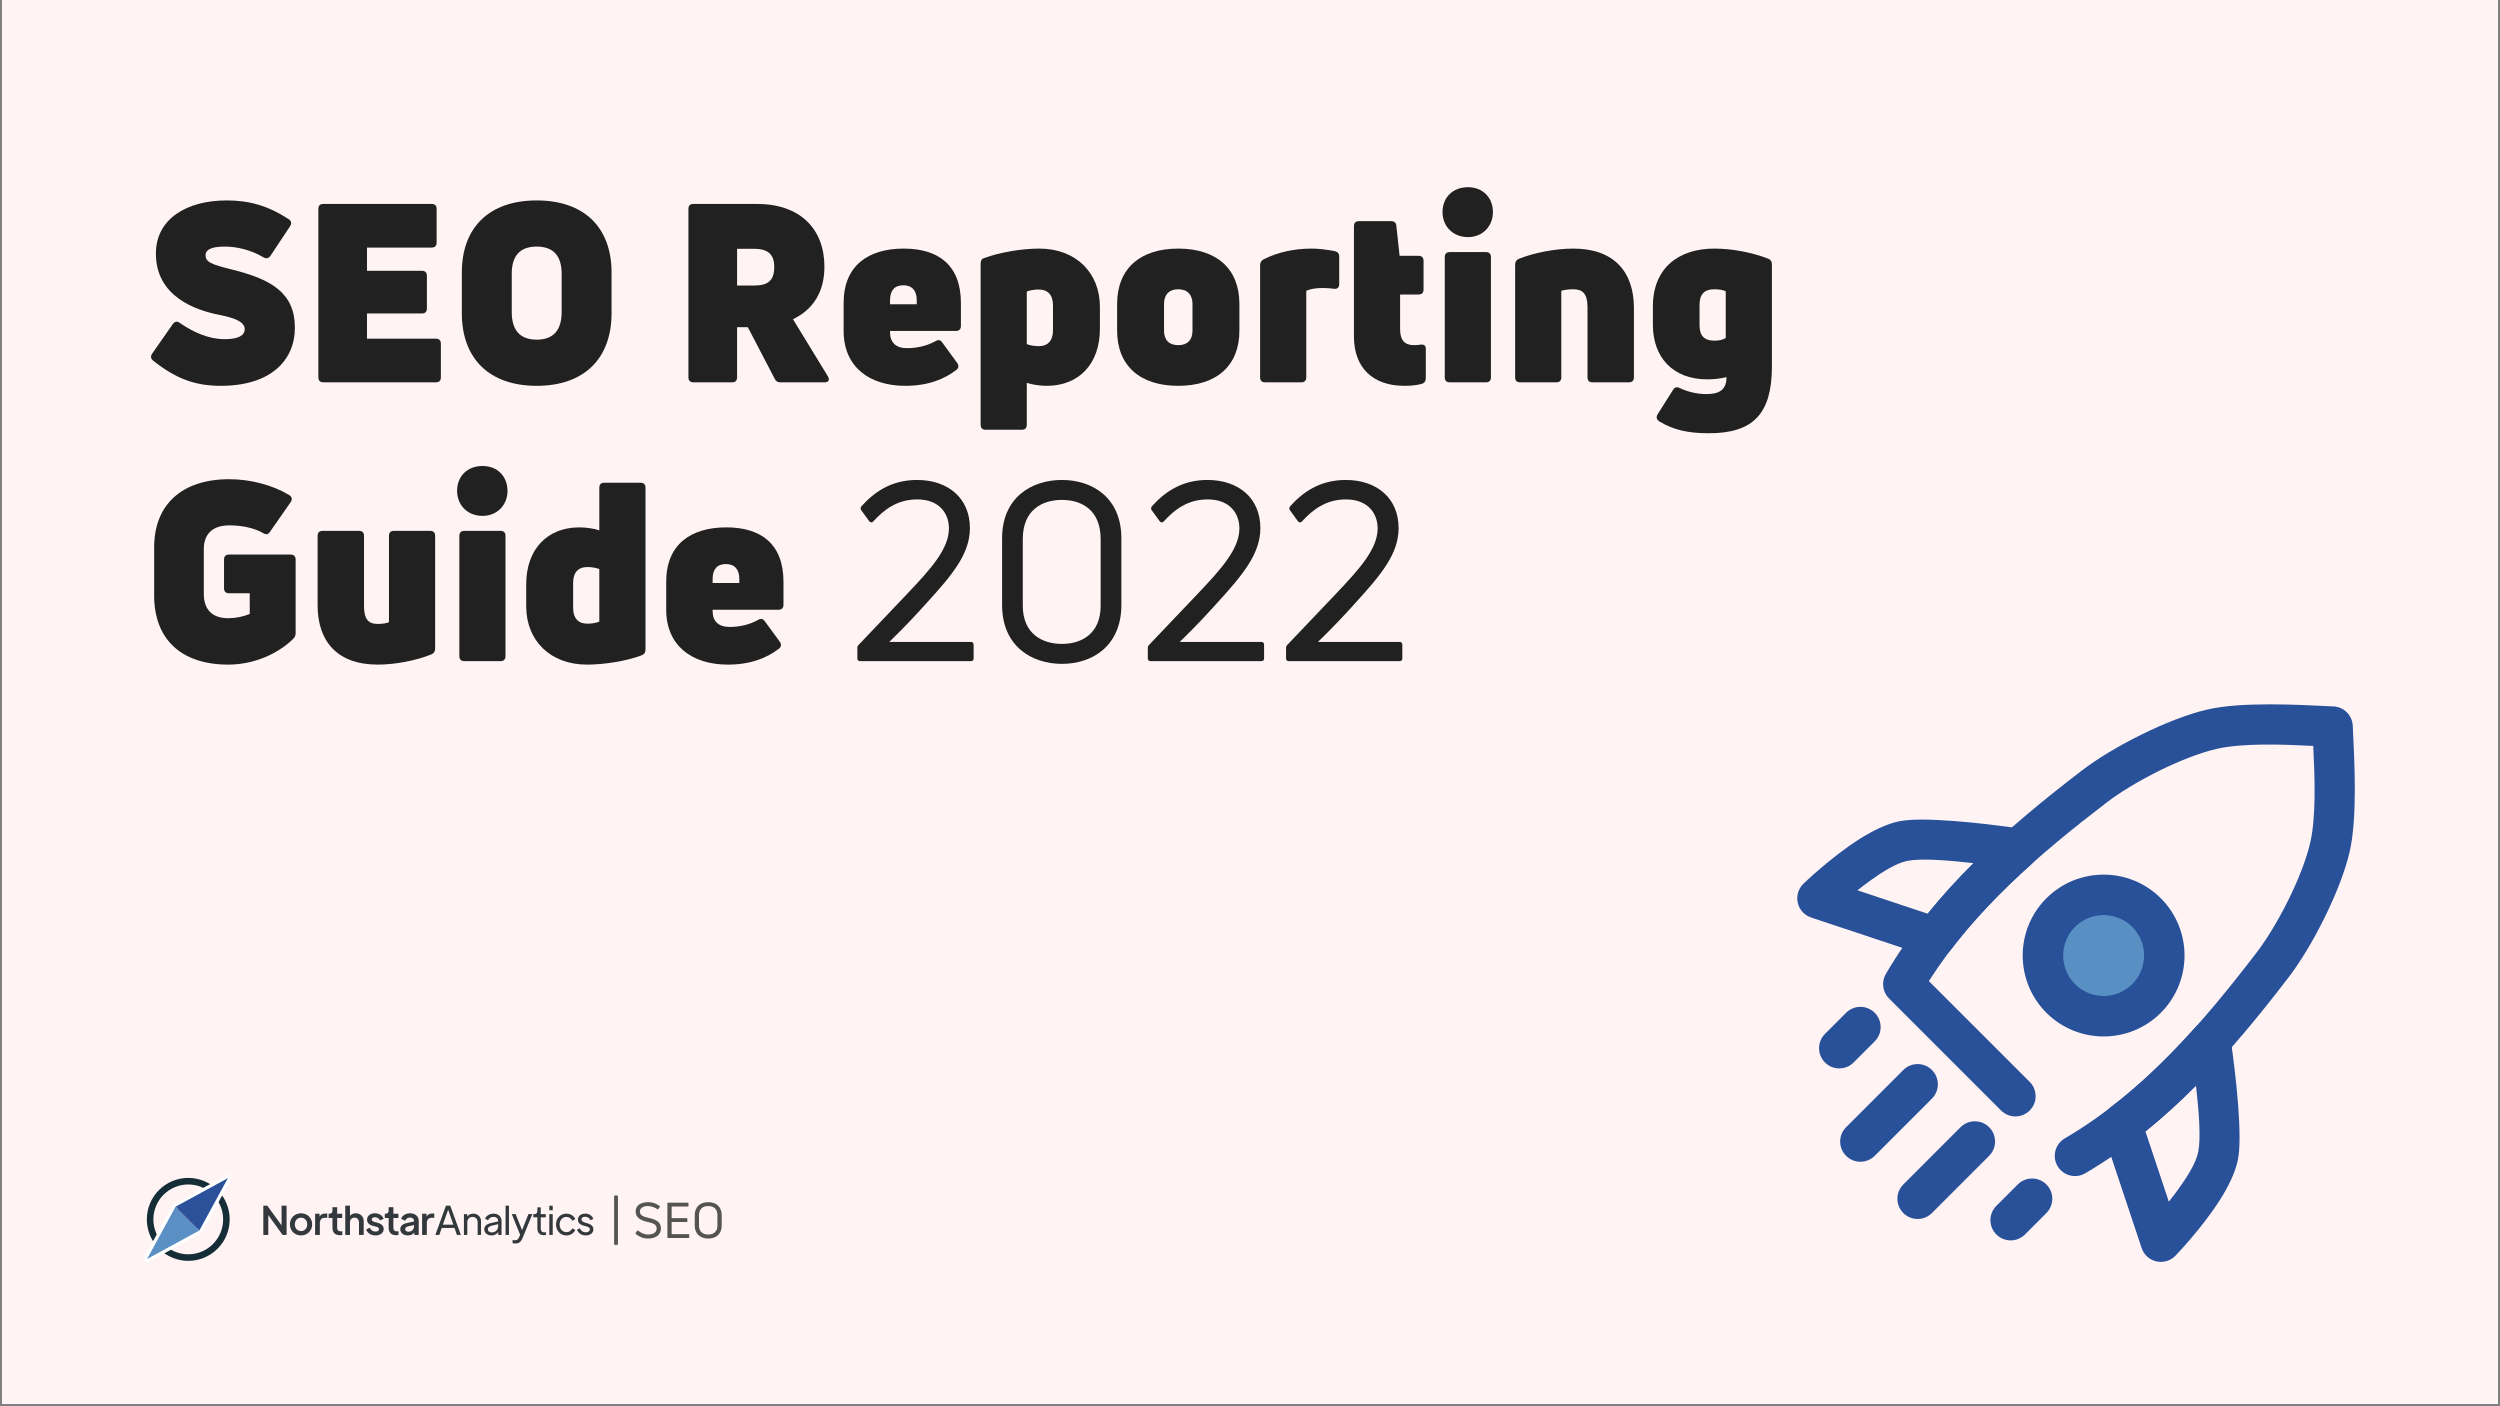 <svg xmlns="http://www.w3.org/2000/svg" xmlns:xlink="http://www.w3.org/1999/xlink" width="1280" zoomAndPan="magnify" viewBox="0 0 960 540" height="720" preserveAspectRatio="xMidYMid meet" version="1.0"><rect x="0" y="0" width="960" height="540" fill="#808080" stroke="none"/><defs><g/><clipPath id="id1"><path d="M 0.887 0 L 959.113 0 L 959.113 539 L 0.887 539 Z M 0.887 0 " clip-rule="nonzero"/></clipPath><clipPath id="id2"><path d="M 54.789 450.711 L 102 450.711 L 102 485.148 L 54.789 485.148 Z M 54.789 450.711 " clip-rule="nonzero"/></clipPath></defs><g clip-path="url(#id1)"><path fill="#ffffff" d="M 0.887 0 L 959.113 0 L 959.113 546.488 L 0.887 546.488 Z M 0.887 0 " fill-opacity="1" fill-rule="nonzero"/><path fill="#fff3f4" d="M 0.887 0 L 959.113 0 L 959.113 539 L 0.887 539 Z M 0.887 0 " fill-opacity="1" fill-rule="nonzero"/><path fill="#ffffff" d="M 0.887 0 L 959.113 0 L 959.113 539 L 0.887 539 Z M 0.887 0 " fill-opacity="1" fill-rule="nonzero"/><path fill="#fff3f4" d="M 0.887 0 L 959.113 0 L 959.113 539 L 0.887 539 Z M 0.887 0 " fill-opacity="1" fill-rule="nonzero"/></g><g clip-path="url(#id2)"><path stroke-linecap="butt" transform="matrix(0.839, 0, 0, 0.84, 54.787, 450.718)" fill="none" stroke-linejoin="miter" d="M 38.323 20.861 C 38.323 22.01 38.211 23.146 37.988 24.271 C 37.764 25.393 37.434 26.486 36.996 27.547 C 36.554 28.603 36.018 29.612 35.381 30.566 C 34.743 31.515 34.021 32.399 33.211 33.208 C 32.401 34.022 31.516 34.743 30.562 35.381 C 29.612 36.018 28.607 36.558 27.545 36.995 C 26.484 37.432 25.394 37.763 24.267 37.991 C 23.145 38.214 22.009 38.326 20.864 38.326 C 19.719 38.326 18.583 38.214 17.456 37.991 C 16.334 37.763 15.24 37.432 14.183 36.995 C 13.122 36.558 12.116 36.018 11.162 35.381 C 10.207 34.743 9.327 34.022 8.517 33.208 C 7.707 32.399 6.981 31.515 6.343 30.566 C 5.71 29.612 5.17 28.603 4.732 27.547 C 4.295 26.486 3.959 25.393 3.736 24.271 C 3.512 23.146 3.401 22.01 3.401 20.861 C 3.401 19.717 3.512 18.582 3.736 17.456 C 3.959 16.33 4.295 15.242 4.732 14.181 C 5.17 13.12 5.71 12.115 6.343 11.162 C 6.981 10.208 7.707 9.329 8.517 8.515 C 9.327 7.705 10.207 6.984 11.162 6.347 C 12.116 5.709 13.122 5.17 14.183 4.732 C 15.24 4.29 16.334 3.96 17.456 3.737 C 18.583 3.513 19.719 3.402 20.864 3.402 C 22.009 3.402 23.145 3.513 24.267 3.737 C 25.394 3.96 26.484 4.29 27.545 4.732 C 28.607 5.17 29.612 5.709 30.562 6.347 C 31.516 6.984 32.401 7.705 33.211 8.515 C 34.021 9.329 34.743 10.208 35.381 11.162 C 36.018 12.115 36.554 13.12 36.996 14.181 C 37.434 15.242 37.764 16.33 37.988 17.456 C 38.211 18.582 38.323 19.717 38.323 20.861 Z M 38.323 20.861 " stroke="#142d36" stroke-width="3" stroke-opacity="1" stroke-miterlimit="4"/></g><path fill="#b84384" d="M 87.508 452.398 L 67.422 463.363 L 56.465 483.465 L 76.555 472.5 Z M 87.508 452.398 " fill-opacity="1" fill-rule="evenodd"/><path fill="#ffffff" d="M 67.422 463.363 L 66.82 462.258 C 66.605 462.371 66.434 462.547 66.316 462.758 Z M 87.508 452.398 L 88.613 453 C 88.883 452.512 88.793 451.902 88.398 451.508 C 88.004 451.113 87.398 451.023 86.906 451.293 Z M 56.465 483.465 L 55.359 482.863 C 55.094 483.352 55.18 483.961 55.574 484.355 C 55.969 484.75 56.578 484.84 57.066 484.57 Z M 76.555 472.5 L 77.156 473.605 C 77.367 473.488 77.543 473.316 77.656 473.102 Z M 68.023 464.469 L 88.113 453.504 L 86.906 451.293 L 66.82 462.258 Z M 57.57 484.066 L 68.527 463.965 L 66.316 462.758 L 55.359 482.863 Z M 75.949 471.395 L 55.863 482.359 L 57.066 484.57 L 77.156 473.605 Z M 86.406 451.793 L 75.449 471.898 L 77.656 473.102 L 88.613 453 Z M 86.406 451.793 " fill-opacity="1" fill-rule="nonzero"/><path fill="#2a519a" d="M 76.555 472.5 L 67.422 463.363 L 87.508 452.398 Z M 76.555 472.5 " fill-opacity="1" fill-rule="nonzero"/><path fill="#5a90c4" d="M 67.422 463.363 L 76.555 472.5 L 56.465 483.465 Z M 67.422 463.363 " fill-opacity="1" fill-rule="nonzero"/><path fill="#32383c" d="M 108.129 462.969 L 108.129 470.539 L 102.633 462.969 L 101.121 462.969 L 101.121 474.227 L 103.023 474.227 L 103.023 466.582 L 108.523 474.227 L 110.047 474.227 L 110.047 462.969 Z M 115.598 474.41 C 117.969 474.41 119.871 472.609 119.871 470.148 C 119.871 467.684 117.984 465.902 115.598 465.902 C 113.199 465.902 111.324 467.684 111.324 470.148 C 111.324 472.609 113.211 474.41 115.598 474.41 Z M 115.598 472.73 C 114.211 472.73 113.211 471.66 113.211 470.164 C 113.211 468.668 114.211 467.578 115.598 467.578 C 116.973 467.578 117.984 468.668 117.984 470.164 C 117.984 471.66 116.973 472.73 115.598 472.73 Z M 124.918 465.992 C 123.922 465.992 123.137 466.324 122.715 467.215 L 122.715 466.082 L 121.008 466.082 L 121.008 474.227 L 122.82 474.227 L 122.82 469.617 C 122.82 468.348 123.574 467.625 124.691 467.625 L 125.672 467.625 L 125.672 465.992 Z M 130.516 474.32 C 130.801 474.32 131.164 474.289 131.449 474.242 L 131.449 472.793 C 131.254 472.824 131.059 472.84 130.906 472.84 C 129.758 472.84 129.473 472.188 129.473 471.492 L 129.473 467.715 L 131.406 467.715 L 131.406 466.082 L 129.473 466.082 L 129.473 463.559 L 127.66 463.559 L 127.66 464.859 C 127.66 465.645 127.207 466.082 126.422 466.082 L 126.18 466.082 L 126.18 467.715 L 127.66 467.715 L 127.66 471.492 C 127.66 473.293 128.688 474.32 130.516 474.32 Z M 136.594 465.902 C 135.66 465.902 134.859 466.25 134.391 466.883 L 134.391 462.969 L 132.578 462.969 L 132.578 474.227 L 134.391 474.227 L 134.391 469.391 C 134.391 468.289 135.086 467.578 136.125 467.578 C 137.152 467.578 137.848 468.289 137.848 469.391 L 137.848 474.227 L 139.66 474.227 L 139.66 468.938 C 139.66 467.141 138.406 465.902 136.594 465.902 Z M 144.195 474.41 C 146.051 474.41 147.336 473.414 147.336 471.945 C 147.336 470.812 146.582 469.996 145.176 469.605 L 143.727 469.195 C 143.258 469.059 142.746 468.801 142.746 468.289 C 142.746 467.773 143.211 467.426 143.969 467.426 C 144.891 467.426 145.613 467.895 145.914 468.668 L 147.336 468 C 146.836 466.703 145.566 465.902 143.969 465.902 C 142.172 465.902 140.945 466.898 140.945 468.363 C 140.945 469.469 141.656 470.297 143.078 470.691 L 144.465 471.055 C 144.965 471.191 145.539 471.434 145.539 471.992 C 145.539 472.551 145.008 472.93 144.195 472.93 C 143.227 472.93 142.426 472.414 142.004 471.449 L 140.602 472.129 C 141.113 473.547 142.504 474.41 144.195 474.41 Z M 152.094 474.32 C 152.383 474.32 152.746 474.289 153.031 474.242 L 153.031 472.793 C 152.836 472.824 152.641 472.84 152.488 472.84 C 151.34 472.84 151.055 472.188 151.055 471.492 L 151.055 467.715 L 152.984 467.715 L 152.984 466.082 L 151.055 466.082 L 151.055 463.559 L 149.242 463.559 L 149.242 464.859 C 149.242 465.645 148.789 466.082 148.004 466.082 L 147.762 466.082 L 147.762 467.715 L 149.242 467.715 L 149.242 471.492 C 149.242 473.293 150.27 474.32 152.094 474.32 Z M 157.449 465.902 C 155.836 465.902 154.477 466.762 154.008 468 L 155.578 468.789 C 155.879 468.016 156.574 467.531 157.449 467.531 C 158.355 467.531 158.977 468.031 158.977 468.789 L 158.977 469.043 L 156.305 469.617 C 154.656 469.98 153.707 470.781 153.707 471.992 C 153.707 473.383 154.852 474.41 156.664 474.41 C 157.648 474.41 158.477 474.047 159.082 473.32 L 159.082 474.227 L 160.789 474.227 L 160.789 468.789 C 160.789 467.094 159.43 465.902 157.449 465.902 Z M 156.875 472.973 C 156.09 472.973 155.594 472.598 155.594 471.977 C 155.594 471.477 155.984 471.086 156.664 470.934 L 158.977 470.418 L 158.977 470.949 C 158.977 472.098 158.086 472.973 156.875 472.973 Z M 166 465.992 C 165.004 465.992 164.219 466.324 163.797 467.215 L 163.797 466.082 L 162.09 466.082 L 162.09 474.227 L 163.902 474.227 L 163.902 469.617 C 163.902 468.348 164.656 467.625 165.773 467.625 L 166.758 467.625 L 166.758 465.992 Z M 172.898 462.969 L 171.254 462.969 L 167.176 474.227 L 168.688 474.227 L 169.621 471.539 L 174.531 471.539 L 175.469 474.227 L 176.977 474.227 Z M 170.059 470.285 L 172.086 464.523 L 174.094 470.285 Z M 181.727 466.035 C 180.746 466.035 179.883 466.445 179.414 467.141 L 179.414 466.219 L 178.148 466.219 L 178.148 474.227 L 179.445 474.227 L 179.445 469.375 C 179.445 468.121 180.246 467.293 181.438 467.293 C 182.648 467.293 183.418 468.105 183.418 469.375 L 183.418 474.227 L 184.715 474.227 L 184.715 468.953 C 184.715 467.277 183.465 466.035 181.727 466.035 Z M 189.484 466.035 C 188.004 466.035 186.703 466.883 186.25 467.973 L 187.414 468.574 C 187.762 467.789 188.516 467.277 189.484 467.277 C 190.539 467.277 191.297 467.879 191.297 468.801 L 191.297 469.027 L 188.516 469.648 C 186.902 470.012 185.949 470.828 185.949 472.008 C 185.949 473.414 187.098 474.41 188.805 474.41 C 189.832 474.41 190.781 473.91 191.324 473.109 L 191.324 474.227 L 192.594 474.227 L 192.594 468.801 C 192.594 467.172 191.309 466.035 189.484 466.035 Z M 188.879 473.246 C 187.926 473.246 187.324 472.762 187.324 472.008 C 187.324 471.355 187.914 470.859 188.82 470.66 L 191.297 470.086 L 191.297 470.781 C 191.297 472.188 190.285 473.246 188.879 473.246 Z M 194.141 474.227 L 195.441 474.227 L 195.441 462.969 L 194.141 462.969 Z M 202.926 466.203 L 200.465 472.398 L 198.004 466.203 L 196.523 466.203 L 199.727 474.152 L 199.379 474.984 C 199.137 475.543 198.836 476.27 197.656 476.27 C 197.34 476.27 196.977 476.223 196.824 476.18 L 196.824 477.344 C 197.129 477.461 197.52 477.508 197.883 477.508 C 199.758 477.508 200.328 476.238 200.738 475.227 L 204.438 466.203 Z M 208.871 474.32 C 209.098 474.32 209.418 474.305 209.672 474.242 L 209.672 473.184 C 209.508 473.215 209.281 473.23 209.113 473.23 C 207.738 473.23 207.648 472.293 207.648 471.781 L 207.648 467.457 L 209.582 467.457 L 209.582 466.219 L 207.648 466.219 L 207.648 463.617 L 206.352 463.617 L 206.352 465.039 C 206.352 465.75 205.898 466.219 205.203 466.219 L 204.797 466.219 L 204.797 467.457 L 206.352 467.457 L 206.352 471.781 C 206.352 473.398 207.258 474.32 208.871 474.32 Z M 210.941 464.738 L 212.242 464.738 L 212.242 462.969 L 210.941 462.969 Z M 210.941 474.227 L 212.242 474.227 L 212.242 466.219 L 210.941 466.219 Z M 217.512 474.41 C 219.07 474.41 220.414 473.473 220.91 472.293 L 219.75 471.688 C 219.355 472.566 218.555 473.156 217.512 473.156 C 216.004 473.156 214.887 471.887 214.887 470.223 C 214.887 468.531 216.004 467.293 217.512 467.293 C 218.555 467.293 219.355 467.879 219.75 468.758 L 220.91 468.152 C 220.414 466.957 219.082 466.035 217.512 466.035 C 215.219 466.035 213.512 467.805 213.512 470.207 C 213.512 472.609 215.219 474.41 217.512 474.41 Z M 224.941 474.41 C 226.66 474.41 227.855 473.457 227.855 472.066 C 227.855 470.992 227.129 470.207 225.785 469.816 L 224.426 469.406 C 223.73 469.195 223.277 468.832 223.277 468.289 C 223.277 467.652 223.852 467.23 224.715 467.23 C 225.664 467.23 226.422 467.73 226.754 468.59 L 227.84 468.062 C 227.371 466.809 226.195 466.035 224.715 466.035 C 223.051 466.035 221.934 466.973 221.934 468.363 C 221.934 469.453 222.629 470.223 223.973 470.602 L 225.289 470.965 C 226.027 471.176 226.512 471.492 226.512 472.066 C 226.512 472.73 225.875 473.215 224.941 473.215 C 223.945 473.215 223.082 472.688 222.676 471.676 L 221.574 472.219 C 222.086 473.578 223.371 474.41 224.941 474.41 Z M 224.941 474.41 " fill-opacity="1" fill-rule="nonzero"/><path fill="#5890c3" d="M 824.273 350.438 C 833.363 359.543 833.363 374.309 824.273 383.398 C 815.168 392.504 800.406 392.504 791.316 383.398 C 782.211 374.309 782.211 359.543 791.316 350.438 C 800.406 341.352 815.168 341.352 824.273 350.438 " fill-opacity="1" fill-rule="evenodd"/><path fill="#29519a" d="M 829.766 344.945 C 817.645 332.82 797.945 332.82 785.805 344.945 C 773.684 357.07 773.684 376.766 785.805 388.906 C 797.945 401.031 817.645 401.031 829.766 388.906 C 841.891 376.766 841.891 357.07 829.766 344.945 Z M 818.781 355.934 C 824.836 362.004 824.836 371.852 818.781 377.906 C 812.711 383.977 802.863 383.977 796.809 377.906 C 790.738 371.852 790.738 362.004 796.809 355.934 C 802.863 349.879 812.711 349.879 818.781 355.934 " fill-opacity="1" fill-rule="evenodd"/><path fill="#29519a" d="M 740.691 376.738 L 779.402 415.445 C 782.438 418.48 782.438 423.414 779.402 426.434 C 776.367 429.469 771.453 429.469 768.418 426.434 L 725.383 383.398 C 722.879 380.91 722.391 377.039 724.168 373.988 C 742.664 342.367 770.707 317.891 799.359 295.934 C 811.223 286.828 832.605 275.945 847.535 272.473 C 860.738 269.391 882.5 270.605 896.066 271.258 C 900.055 271.457 903.258 274.656 903.457 278.648 C 904.109 292.215 905.32 313.977 902.242 327.176 C 898.766 342.109 887.887 363.488 878.781 375.355 C 856.824 404.004 832.348 432.047 800.723 450.547 C 797.02 452.715 792.254 451.457 790.086 447.77 C 787.93 444.066 789.176 439.301 792.879 437.133 C 822.758 419.652 845.699 392.973 866.445 365.902 C 874.441 355.492 884.062 336.75 887.113 323.656 C 889.434 313.703 888.887 298.422 888.281 286.434 C 876.293 285.824 861.012 285.281 851.059 287.602 C 837.961 290.652 819.223 300.273 808.812 308.27 C 783.305 327.812 758.129 349.316 740.691 376.738 " fill-opacity="1" fill-rule="evenodd"/><path fill="#29519a" d="M 780.238 331.684 C 782.484 329.68 783.363 326.539 782.484 323.656 C 781.617 320.758 779.145 318.633 776.172 318.207 C 760.434 315.934 738.297 313.566 729.355 315.355 C 724.684 316.281 719.191 318.922 713.863 322.305 C 702.906 329.301 692.496 339.363 692.496 339.363 C 690.555 341.258 689.734 344.035 690.344 346.676 C 690.934 349.316 692.879 351.457 695.457 352.32 L 740.496 367.328 C 743.652 368.391 747.113 367.312 749.129 364.688 C 758.309 352.656 768.934 341.805 780.238 331.684 Z M 757.824 331.457 C 747.582 330.273 737.535 329.559 732.391 330.59 C 728.098 331.457 722.953 334.734 718.203 338.133 C 716.488 339.375 714.82 340.652 713.273 341.879 L 740.238 350.863 C 745.715 344.066 751.617 337.617 757.824 331.457 " fill-opacity="1" fill-rule="evenodd"/><path fill="#29519a" d="M 856.504 398.543 C 856.082 395.57 853.957 393.094 851.059 392.23 C 848.176 391.352 845.031 392.23 843.031 394.477 C 832.91 405.781 822.059 416.402 810.023 425.582 C 807.398 427.602 806.324 431.062 807.387 434.219 L 822.395 479.258 C 823.258 481.836 825.398 483.777 828.039 484.371 C 830.68 484.977 833.453 484.156 835.352 482.215 C 835.352 482.215 845.414 471.805 852.406 460.848 C 855.793 455.523 858.434 450.031 859.359 445.355 C 861.148 436.418 858.781 414.277 856.504 398.543 Z M 843.258 416.891 C 837.098 423.094 830.648 429 823.848 434.477 L 832.832 461.441 C 834.062 459.895 835.336 458.223 836.582 456.508 C 839.98 451.762 843.258 446.617 844.121 442.32 C 845.156 437.176 844.441 427.133 843.258 416.891 " fill-opacity="1" fill-rule="evenodd"/><path fill="#29519a" d="M 708.902 388.906 L 700.797 397.012 C 697.762 400.047 697.762 404.961 700.797 407.996 C 703.816 411.031 708.75 411.031 711.785 407.996 L 719.887 399.895 C 722.922 396.859 722.922 391.926 719.887 388.906 C 716.852 385.871 711.938 385.871 708.902 388.906 " fill-opacity="1" fill-rule="evenodd"/><path fill="#29519a" d="M 730.875 410.879 L 708.902 432.852 C 705.867 435.887 705.867 440.805 708.902 443.84 C 711.938 446.875 716.852 446.875 719.887 443.84 L 741.859 421.867 C 744.895 418.832 744.895 413.898 741.859 410.879 C 738.824 407.844 733.91 407.844 730.875 410.879 " fill-opacity="1" fill-rule="evenodd"/><path fill="#29519a" d="M 752.848 432.852 L 730.875 454.824 C 727.84 457.859 727.84 462.777 730.875 465.812 C 733.91 468.848 738.824 468.848 741.859 465.812 L 763.832 443.84 C 766.867 440.805 766.867 435.887 763.832 432.852 C 760.812 429.816 755.883 429.816 752.848 432.852 " fill-opacity="1" fill-rule="evenodd"/><path fill="#29519a" d="M 774.82 454.824 L 766.594 463.051 C 763.574 466.086 763.574 471 766.594 474.035 C 769.629 477.07 774.562 477.07 777.598 474.035 L 785.805 465.812 C 788.84 462.777 788.84 457.859 785.805 454.824 C 782.785 451.789 777.855 451.789 774.82 454.824 " fill-opacity="1" fill-rule="evenodd"/><g fill="#212121" fill-opacity="1"><g transform="translate(54.787, 146.818)"><g><path d="M 58.453 -20.984 C 58.453 -34.398 49.348 -39.574 34.305 -43.312 C 26.254 -45.324 24.148 -46.188 24.148 -48.871 C 24.148 -50.691 25.871 -52.129 31.527 -52.129 C 36.508 -52.129 41.875 -50.691 46.379 -48.008 C 47.434 -47.336 48.391 -47.625 49.062 -48.582 L 56.633 -59.984 C 57.301 -61.039 57.109 -61.996 56.055 -62.668 C 47.91 -67.938 40.82 -69.855 32.195 -69.855 C 17.055 -69.855 5.078 -62.859 5.078 -49.445 C 5.078 -32.965 20.219 -27.691 29.609 -25.871 C 34.879 -24.816 39.191 -23.379 39.191 -20.41 C 39.191 -18.207 37.082 -16.578 31.527 -16.578 C 25.395 -16.578 19.547 -19.164 14.277 -22.805 C 13.32 -23.574 12.266 -23.379 11.594 -22.422 L 3.641 -11.02 C 2.969 -10.062 3.066 -9.102 4.023 -8.336 C 12.555 -1.531 19.93 1.34 29.992 1.34 C 49.156 1.34 58.453 -8.434 58.453 -20.984 Z M 58.453 -20.984 "/></g></g></g><g fill="#212121" fill-opacity="1"><g transform="translate(115.826, 146.818)"><g><path d="M 25.105 -16.77 L 25.105 -26.445 L 46.188 -26.445 C 47.434 -26.445 48.102 -27.117 48.102 -28.363 L 48.102 -40.918 C 48.102 -42.16 47.434 -42.832 46.188 -42.832 L 25.105 -42.832 L 25.105 -51.746 L 49.922 -51.746 C 51.168 -51.746 51.84 -52.414 51.84 -53.66 L 51.84 -66.598 C 51.84 -67.844 51.168 -68.512 49.922 -68.512 L 8.336 -68.512 C 7.09 -68.512 6.422 -67.844 6.422 -66.598 L 6.422 -1.918 C 6.422 -0.672 7.09 0 8.336 0 L 51.551 0 C 52.797 0 53.469 -0.672 53.469 -1.918 L 53.469 -14.852 C 53.469 -16.098 52.797 -16.77 51.551 -16.77 Z M 25.105 -16.77 "/></g></g></g><g fill="#212121" fill-opacity="1"><g transform="translate(173.032, 146.818)"><g><path d="M 61.805 -26.543 L 61.805 -42.16 C 61.805 -59.602 51.168 -69.855 33.059 -69.855 C 14.949 -69.855 4.312 -59.602 4.312 -42.16 L 4.312 -26.543 C 4.312 -9.008 14.949 1.34 33.059 1.34 C 51.168 1.34 61.805 -9.008 61.805 -26.543 Z M 23.477 -27.023 L 23.477 -41.684 C 23.477 -48.582 26.637 -52.129 33.059 -52.129 C 39.48 -52.129 42.641 -48.582 42.641 -41.684 L 42.641 -27.023 C 42.641 -20.027 39.48 -16.387 33.059 -16.387 C 26.637 -16.387 23.477 -20.027 23.477 -27.023 Z M 23.477 -27.023 "/></g></g></g><g fill="#212121" fill-opacity="1"><g transform="translate(239.15, 146.818)"><g/></g></g><g fill="#212121" fill-opacity="1"><g transform="translate(257.931, 146.818)"><g><path d="M 41.777 0 L 58.738 0 C 60.273 0 60.75 -0.957 59.984 -2.301 L 46.57 -24.242 C 54.426 -27.98 58.645 -34.879 58.645 -44.367 C 58.645 -58.93 49.348 -68.512 32.676 -68.512 L 8.336 -68.512 C 7.09 -68.512 6.422 -67.844 6.422 -66.598 L 6.422 -1.918 C 6.422 -0.672 7.09 0 8.336 0 L 23.188 0 C 24.434 0 25.105 -0.672 25.105 -1.918 L 25.105 -21.176 L 29.227 -21.176 L 39.574 -1.34 C 40.055 -0.383 40.723 0 41.777 0 Z M 25.105 -51.266 L 31.719 -51.266 C 37.18 -51.266 39.383 -48.965 39.383 -44.27 C 39.383 -39.289 37.18 -37.18 31.719 -37.18 L 25.105 -37.18 Z M 25.105 -51.266 "/></g></g></g><g fill="#212121" fill-opacity="1"><g transform="translate(320.599, 146.818)"><g><path d="M 48.391 -21.656 L 48.391 -30.473 C 48.391 -45.227 39.48 -51.359 26.445 -51.359 C 12.938 -51.359 3.355 -44.941 3.355 -30.473 L 3.355 -19.738 C 3.355 -5.941 13.223 1.34 27.023 1.34 C 35.836 1.34 42.066 -1.246 46.664 -4.793 C 47.625 -5.559 47.625 -6.516 46.953 -7.473 L 41.203 -15.332 C 40.531 -16.289 39.672 -16.48 38.617 -15.812 C 35.359 -13.988 31.527 -13.129 27.691 -13.129 C 23.477 -13.129 21.176 -15.234 21.176 -19.262 L 21.176 -19.738 L 46.473 -19.738 C 47.719 -19.738 48.391 -20.41 48.391 -21.656 Z M 31.43 -31.527 L 31.43 -29.992 L 21.176 -29.992 L 21.176 -31.527 C 21.176 -35.262 22.902 -37.273 26.254 -37.273 C 29.609 -37.273 31.43 -35.262 31.43 -31.527 Z M 31.43 -31.527 "/></g></g></g><g fill="#212121" fill-opacity="1"><g transform="translate(371.96, 146.818)"><g><path d="M 5.941 -47.719 C 4.984 -47.434 4.598 -46.664 4.598 -45.613 L 4.598 16.289 C 4.598 17.535 5.27 18.207 6.516 18.207 L 20.41 18.207 C 21.656 18.207 22.328 17.535 22.328 16.289 L 22.328 0.191 C 24.242 0.863 27.309 1.34 29.992 1.34 C 42.355 1.34 50.402 -7.09 50.402 -20.508 L 50.402 -29.035 C 50.402 -42.066 41.203 -51.359 27.117 -51.359 C 20.312 -51.359 11.977 -49.922 5.941 -47.719 Z M 26.926 -13.895 C 25.203 -13.895 23.668 -14.184 22.328 -14.66 L 22.328 -34.879 C 23.668 -35.359 25.203 -35.645 26.832 -35.645 C 30.473 -35.645 32.387 -33.539 32.387 -29.512 L 32.387 -20.027 C 32.387 -16.004 30.473 -13.895 26.926 -13.895 Z M 26.926 -13.895 "/></g></g></g><g fill="#212121" fill-opacity="1"><g transform="translate(425.621, 146.818)"><g><path d="M 50.309 -19.836 L 50.309 -30.09 C 50.309 -43.598 41.586 -51.359 26.832 -51.359 C 12.074 -51.359 3.355 -43.598 3.355 -30.09 L 3.355 -19.836 C 3.355 -6.422 12.074 1.34 26.832 1.34 C 41.586 1.34 50.309 -6.422 50.309 -19.836 Z M 21.367 -19.836 L 21.367 -30.09 C 21.367 -33.633 23.285 -35.742 26.832 -35.742 C 30.375 -35.742 32.293 -33.633 32.293 -30.09 L 32.293 -19.836 C 32.293 -16.289 30.375 -14.277 26.832 -14.277 C 23.285 -14.277 21.367 -16.289 21.367 -19.836 Z M 21.367 -19.836 "/></g></g></g><g fill="#212121" fill-opacity="1"><g transform="translate(479.281, 146.818)"><g><path d="M 6.516 0 L 20.41 0 C 21.656 0 22.328 -0.672 22.328 -1.918 L 22.328 -35.168 C 24.148 -35.934 26.16 -36.223 28.555 -36.223 C 29.992 -36.223 31.527 -36.125 32.965 -35.934 C 34.207 -35.742 34.977 -36.414 34.977 -37.66 L 34.977 -48.293 C 34.977 -49.445 34.398 -50.113 33.25 -50.402 C 29.992 -50.977 27.117 -51.359 24.434 -51.359 C 17.727 -51.359 11.5 -50.02 5.941 -47.242 C 4.984 -46.664 4.598 -45.996 4.598 -44.941 L 4.598 -1.918 C 4.598 -0.672 5.27 0 6.516 0 Z M 6.516 0 "/></g></g></g><g fill="#212121" fill-opacity="1"><g transform="translate(515.598, 146.818)"><g><path d="M 22.039 -20.41 L 22.039 -33.73 L 29.129 -33.73 C 30.375 -33.73 31.047 -34.398 31.047 -35.645 L 31.047 -46.664 C 31.047 -47.91 30.375 -48.582 29.129 -48.582 L 21.848 -48.582 L 20.602 -60.082 C 20.508 -61.328 19.738 -61.902 18.59 -61.902 L 6.227 -61.902 C 4.984 -61.902 4.312 -61.23 4.312 -59.984 L 4.312 -17.633 C 4.312 -5.652 11.5 1.34 23.668 1.34 C 26.543 1.34 28.746 1.055 30.375 0.574 C 31.43 0.289 31.91 -0.574 31.91 -1.629 L 31.91 -12.84 C 31.91 -14.184 31.141 -14.66 29.801 -14.469 C 29.035 -14.375 28.27 -14.277 27.406 -14.277 C 23.766 -14.277 22.039 -16.195 22.039 -20.41 Z M 22.039 -20.41 "/></g></g></g><g fill="#212121" fill-opacity="1"><g transform="translate(550.094, 146.818)"><g><path d="M 23.188 -65.352 C 23.188 -71.004 19.262 -74.934 13.605 -74.934 C 7.762 -74.934 3.832 -71.004 3.832 -65.352 C 3.832 -59.984 7.762 -55.77 13.605 -55.77 C 19.262 -55.77 23.188 -59.984 23.188 -65.352 Z M 6.613 0 L 20.508 0 C 21.75 0 22.422 -0.672 22.422 -1.918 L 22.422 -48.102 C 22.422 -49.348 21.75 -50.02 20.508 -50.02 L 6.613 -50.02 C 5.367 -50.02 4.695 -49.348 4.695 -48.102 L 4.695 -1.918 C 4.695 -0.672 5.367 0 6.613 0 Z M 6.613 0 "/></g></g></g><g fill="#212121" fill-opacity="1"><g transform="translate(577.212, 146.818)"><g><path d="M 6.516 0 L 20.41 0 C 21.656 0 22.328 -0.672 22.328 -1.918 L 22.328 -35.168 C 23.285 -35.453 24.914 -35.742 26.926 -35.742 C 30.473 -35.742 32.387 -34.113 32.387 -28.844 L 32.387 -1.918 C 32.387 -0.672 33.059 0 34.305 0 L 48.293 0 C 49.539 0 50.211 -0.672 50.211 -1.918 L 50.211 -28.555 C 50.211 -42.258 42.738 -51.359 26.926 -51.359 C 20.121 -51.359 12.074 -49.828 6.035 -47.434 C 5.078 -47.051 4.598 -46.281 4.598 -45.227 L 4.598 -1.918 C 4.598 -0.672 5.27 0 6.516 0 Z M 6.516 0 "/></g></g></g><g fill="#212121" fill-opacity="1"><g transform="translate(631.543, 146.818)"><g><path d="M 48.871 -6.133 L 48.871 -45.324 C 48.871 -46.379 48.391 -47.145 47.336 -47.527 C 41.301 -49.828 33.824 -51.359 26.734 -51.359 C 13.031 -51.359 3.164 -43.887 3.164 -29.129 L 3.164 -22.137 C 3.164 -9.582 10.828 -1.148 24.051 -1.148 C 26.543 -1.148 29.227 -1.438 31.43 -2.012 C 31.43 2.875 28.746 4.504 23.668 4.504 C 19.738 4.504 16.098 3.449 13.512 2.203 C 12.359 1.629 11.594 1.82 10.922 2.875 L 4.984 12.266 C 4.312 13.32 4.598 14.277 5.559 14.949 C 11.02 18.301 16.672 19.547 24.723 19.547 C 41.684 19.547 48.871 12.074 48.871 -6.133 Z M 21.082 -21.848 L 21.082 -29.703 C 21.082 -33.824 22.902 -35.742 26.734 -35.742 C 28.555 -35.742 30.184 -35.453 31.141 -34.977 L 31.141 -17.055 C 30.184 -16.387 28.746 -16.004 26.734 -16.004 C 22.902 -16.004 21.082 -17.918 21.082 -21.848 Z M 21.082 -21.848 "/></g></g></g><g fill="#212121" fill-opacity="1"><g transform="translate(54.787, 253.87)"><g><path d="M 57.875 -8.625 C 58.453 -9.199 58.738 -9.871 58.738 -10.828 L 58.738 -39 C 58.738 -40.246 58.07 -40.918 56.824 -40.918 L 33.156 -40.918 C 31.91 -40.918 31.238 -40.246 31.238 -39 L 31.238 -27.98 C 31.238 -26.734 31.91 -26.062 33.156 -26.062 L 41.109 -26.062 L 41.109 -18.109 C 38.617 -17.055 35.645 -16.48 32.867 -16.48 C 26.543 -16.48 23.477 -19.93 23.477 -25.871 L 23.477 -43.023 C 23.477 -48.68 26.734 -52.129 33.25 -52.129 C 38.328 -52.129 42.93 -51.074 46.281 -49.156 C 47.336 -48.484 48.199 -48.582 48.871 -49.637 L 56.824 -61.039 C 57.492 -61.996 57.398 -63.051 56.344 -63.723 C 50.02 -67.555 41.492 -69.855 33.25 -69.855 C 14.949 -69.855 4.406 -59.984 4.406 -43.695 L 4.406 -25.203 C 4.406 -8.527 14.66 1.34 32.867 1.34 C 42.355 1.34 51.648 -2.492 57.875 -8.625 Z M 57.875 -8.625 "/></g></g></g><g fill="#212121" fill-opacity="1"><g transform="translate(117.839, 253.87)"><g><path d="M 47.336 -50.02 L 33.441 -50.02 C 32.195 -50.02 31.527 -49.348 31.527 -48.102 L 31.527 -14.949 C 30.664 -14.566 29.129 -14.277 27.215 -14.277 C 23.766 -14.277 21.945 -15.906 21.945 -21.176 L 21.945 -48.102 C 21.945 -49.348 21.273 -50.02 20.027 -50.02 L 6.035 -50.02 C 4.793 -50.02 4.121 -49.348 4.121 -48.102 L 4.121 -21.465 C 4.121 -7.762 11.5 1.34 27.215 1.34 C 33.922 1.34 41.875 -0.191 47.816 -2.586 C 48.773 -2.969 49.254 -3.738 49.254 -4.793 L 49.254 -48.102 C 49.254 -49.348 48.582 -50.02 47.336 -50.02 Z M 47.336 -50.02 "/></g></g><g transform="translate(171.691, 253.87)"><g><path d="M 23.188 -65.352 C 23.188 -71.004 19.262 -74.934 13.605 -74.934 C 7.762 -74.934 3.832 -71.004 3.832 -65.352 C 3.832 -59.984 7.762 -55.77 13.605 -55.77 C 19.262 -55.77 23.188 -59.984 23.188 -65.352 Z M 6.613 0 L 20.508 0 C 21.75 0 22.422 -0.672 22.422 -1.918 L 22.422 -48.102 C 22.422 -49.348 21.75 -50.02 20.508 -50.02 L 6.613 -50.02 C 5.367 -50.02 4.695 -49.348 4.695 -48.102 L 4.695 -1.918 C 4.695 -0.672 5.367 0 6.613 0 Z M 6.613 0 "/></g></g><g transform="translate(198.809, 253.87)"><g><path d="M 31.332 -66.598 L 31.332 -50.211 C 29.418 -50.883 26.352 -51.359 23.668 -51.359 C 11.309 -51.359 3.258 -42.93 3.258 -29.512 L 3.258 -20.984 C 3.258 -7.953 12.457 1.34 26.543 1.34 C 33.348 1.34 41.586 0 47.527 -2.203 C 48.582 -2.586 49.062 -3.355 49.062 -4.406 L 49.062 -66.598 C 49.062 -67.844 48.391 -68.512 47.145 -68.512 L 33.25 -68.512 C 32.004 -68.512 31.332 -67.844 31.332 -66.598 Z M 21.273 -20.508 L 21.273 -29.992 C 21.273 -34.016 23.188 -36.125 26.734 -36.125 C 28.461 -36.125 29.992 -35.836 31.332 -35.359 L 31.332 -15.141 C 29.992 -14.66 28.461 -14.375 26.832 -14.375 C 23.188 -14.375 21.273 -16.48 21.273 -20.508 Z M 21.273 -20.508 "/></g></g></g><g fill="#212121" fill-opacity="1"><g transform="translate(252.469, 253.87)"><g><path d="M 48.391 -21.656 L 48.391 -30.473 C 48.391 -45.227 39.48 -51.359 26.445 -51.359 C 12.938 -51.359 3.355 -44.941 3.355 -30.473 L 3.355 -19.738 C 3.355 -5.941 13.223 1.34 27.023 1.34 C 35.836 1.34 42.066 -1.246 46.664 -4.793 C 47.625 -5.559 47.625 -6.516 46.953 -7.473 L 41.203 -15.332 C 40.531 -16.289 39.672 -16.48 38.617 -15.812 C 35.359 -13.988 31.527 -13.129 27.691 -13.129 C 23.477 -13.129 21.176 -15.234 21.176 -19.262 L 21.176 -19.738 L 46.473 -19.738 C 47.719 -19.738 48.391 -20.41 48.391 -21.656 Z M 31.43 -31.527 L 31.43 -29.992 L 21.176 -29.992 L 21.176 -31.527 C 21.176 -35.262 22.902 -37.273 26.254 -37.273 C 29.609 -37.273 31.43 -35.262 31.43 -31.527 Z M 31.43 -31.527 "/></g></g></g><g fill="#212121" fill-opacity="1"><g transform="translate(303.83, 253.87)"><g/></g></g><g fill="#212121" fill-opacity="1"><g transform="translate(325.39, 253.87)"><g><path d="M 4.887 0 L 47.434 0 C 48.102 0 48.484 -0.383 48.484 -1.055 L 48.484 -6.227 C 48.484 -6.996 48.102 -7.379 47.434 -7.379 L 16.098 -7.379 C 21.945 -13.031 26.832 -18.301 30.184 -22.039 C 40.531 -33.348 47.051 -41.301 47.051 -51.074 C 47.051 -62.57 38.711 -69.566 26.734 -69.566 C 16.578 -69.566 9.965 -64.586 5.367 -59.41 C 4.984 -58.93 4.984 -58.355 5.367 -57.875 L 8.434 -53.66 C 8.91 -53.18 9.488 -53.086 9.965 -53.66 C 13.988 -58.07 19.07 -62.094 26.832 -62.094 C 35.551 -62.094 39 -56.441 39 -50.977 C 39 -43.121 32.102 -35.453 23.094 -25.969 L 4.406 -6.324 C 3.93 -5.941 3.832 -5.461 3.832 -4.984 L 3.832 -1.055 C 3.832 -0.383 4.215 0 4.887 0 Z M 4.887 0 "/></g></g></g><g fill="#212121" fill-opacity="1"><g transform="translate(378.476, 253.87)"><g><path d="M 52.129 -21.559 L 52.129 -47.145 C 52.129 -62.766 41.012 -69.566 29.32 -69.566 C 17.535 -69.566 6.324 -62.766 6.324 -47.145 L 6.324 -21.559 C 6.324 -5.844 17.535 1.055 29.32 1.055 C 41.012 1.055 52.129 -5.844 52.129 -21.559 Z M 14.277 -21.273 L 14.277 -46.855 C 14.277 -57.875 21.465 -61.902 29.32 -61.902 C 37.082 -61.902 44.176 -57.875 44.176 -46.855 L 44.176 -21.273 C 44.176 -10.637 36.988 -6.613 29.32 -6.613 C 21.559 -6.613 14.277 -10.637 14.277 -21.273 Z M 14.277 -21.273 "/></g></g></g><g fill="#212121" fill-opacity="1"><g transform="translate(436.928, 253.87)"><g><path d="M 4.887 0 L 47.434 0 C 48.102 0 48.484 -0.383 48.484 -1.055 L 48.484 -6.227 C 48.484 -6.996 48.102 -7.379 47.434 -7.379 L 16.098 -7.379 C 21.945 -13.031 26.832 -18.301 30.184 -22.039 C 40.531 -33.348 47.051 -41.301 47.051 -51.074 C 47.051 -62.57 38.711 -69.566 26.734 -69.566 C 16.578 -69.566 9.965 -64.586 5.367 -59.41 C 4.984 -58.93 4.984 -58.355 5.367 -57.875 L 8.434 -53.66 C 8.91 -53.18 9.488 -53.086 9.965 -53.66 C 13.988 -58.07 19.07 -62.094 26.832 -62.094 C 35.551 -62.094 39 -56.441 39 -50.977 C 39 -43.121 32.102 -35.453 23.094 -25.969 L 4.406 -6.324 C 3.93 -5.941 3.832 -5.461 3.832 -4.984 L 3.832 -1.055 C 3.832 -0.383 4.215 0 4.887 0 Z M 4.887 0 "/></g></g></g><g fill="#212121" fill-opacity="1"><g transform="translate(490.013, 253.87)"><g><path d="M 4.887 0 L 47.434 0 C 48.102 0 48.484 -0.383 48.484 -1.055 L 48.484 -6.227 C 48.484 -6.996 48.102 -7.379 47.434 -7.379 L 16.098 -7.379 C 21.945 -13.031 26.832 -18.301 30.184 -22.039 C 40.531 -33.348 47.051 -41.301 47.051 -51.074 C 47.051 -62.57 38.711 -69.566 26.734 -69.566 C 16.578 -69.566 9.965 -64.586 5.367 -59.41 C 4.984 -58.93 4.984 -58.355 5.367 -57.875 L 8.434 -53.66 C 8.91 -53.18 9.488 -53.086 9.965 -53.66 C 13.988 -58.07 19.07 -62.094 26.832 -62.094 C 35.551 -62.094 39 -56.441 39 -50.977 C 39 -43.121 32.102 -35.453 23.094 -25.969 L 4.406 -6.324 C 3.93 -5.941 3.832 -5.461 3.832 -4.984 L 3.832 -1.055 C 3.832 -0.383 4.215 0 4.887 0 Z M 4.887 0 "/></g></g></g><g fill="#545454" fill-opacity="1"><g transform="translate(234.266, 475.393)"><g><path d="M 1.781 2.637 L 2.805 2.637 C 2.938 2.637 3.016 2.559 3.016 2.426 L 3.016 -16.117 C 3.016 -16.25 2.938 -16.328 2.805 -16.328 L 1.781 -16.328 C 1.629 -16.328 1.555 -16.25 1.555 -16.117 L 1.555 2.426 C 1.555 2.559 1.629 2.637 1.781 2.637 Z M 1.781 2.637 "/></g></g></g><g fill="#545454" fill-opacity="1"><g transform="translate(238.835, 475.393)"><g/></g></g><g fill="#545454" fill-opacity="1"><g transform="translate(243.102, 475.393)"><g><path d="M 10.695 -3.68 C 10.695 -6.371 8.457 -7.168 5.934 -7.738 C 3.945 -8.191 2.617 -8.703 2.617 -10.145 C 2.617 -11.527 3.887 -12.27 5.688 -12.27 C 6.996 -12.23 8.211 -11.832 9.367 -11.035 C 9.48 -10.961 9.594 -10.961 9.672 -11.074 L 10.297 -11.965 C 10.371 -12.059 10.371 -12.176 10.238 -12.25 C 8.797 -13.293 7.508 -13.766 5.82 -13.766 C 3.223 -13.766 0.984 -12.688 0.984 -10.184 C 0.984 -7.66 3.223 -6.695 5.52 -6.184 C 7.68 -5.707 9.062 -5.215 9.062 -3.641 C 9.062 -2.047 7.508 -1.328 5.785 -1.328 C 4.363 -1.348 3.188 -1.859 1.879 -2.844 C 1.781 -2.922 1.668 -2.902 1.594 -2.789 L 0.949 -1.895 C 0.871 -1.781 0.871 -1.688 0.984 -1.594 C 2.484 -0.379 3.848 0.207 5.727 0.207 C 8.398 0.207 10.695 -0.969 10.695 -3.68 Z M 10.695 -3.68 "/></g></g></g><g fill="#545454" fill-opacity="1"><g transform="translate(254.592, 475.393)"><g><path d="M 3.32 -1.48 L 3.32 -6.145 L 9.141 -6.145 C 9.273 -6.145 9.348 -6.219 9.348 -6.371 L 9.348 -7.414 C 9.348 -7.566 9.273 -7.641 9.141 -7.641 L 3.32 -7.641 L 3.32 -12.078 L 9.574 -12.078 C 9.707 -12.078 9.785 -12.156 9.785 -12.289 L 9.785 -13.348 C 9.785 -13.48 9.707 -13.559 9.574 -13.559 L 1.914 -13.559 C 1.762 -13.559 1.688 -13.48 1.688 -13.348 L 1.688 -0.207 C 1.688 -0.074 1.762 0 1.914 0 L 9.84 0 C 9.973 0 10.051 -0.074 10.051 -0.207 L 10.051 -1.27 C 10.051 -1.402 9.973 -1.48 9.84 -1.48 Z M 3.32 -1.48 "/></g></g></g><g fill="#545454" fill-opacity="1"><g transform="translate(265.57, 475.393)"><g><path d="M 11.566 -4.758 L 11.566 -8.762 C 11.566 -11.871 9.594 -13.766 6.391 -13.766 C 3.188 -13.766 1.215 -11.871 1.215 -8.762 L 1.215 -4.758 C 1.215 -1.707 3.188 0.207 6.391 0.207 C 9.594 0.207 11.566 -1.707 11.566 -4.758 Z M 2.844 -4.758 L 2.844 -8.762 C 2.844 -10.98 4.133 -12.27 6.391 -12.27 C 8.648 -12.27 9.918 -10.98 9.918 -8.762 L 9.918 -4.758 C 9.918 -2.617 8.648 -1.328 6.391 -1.328 C 4.133 -1.328 2.844 -2.617 2.844 -4.758 Z M 2.844 -4.758 "/></g></g></g></svg>